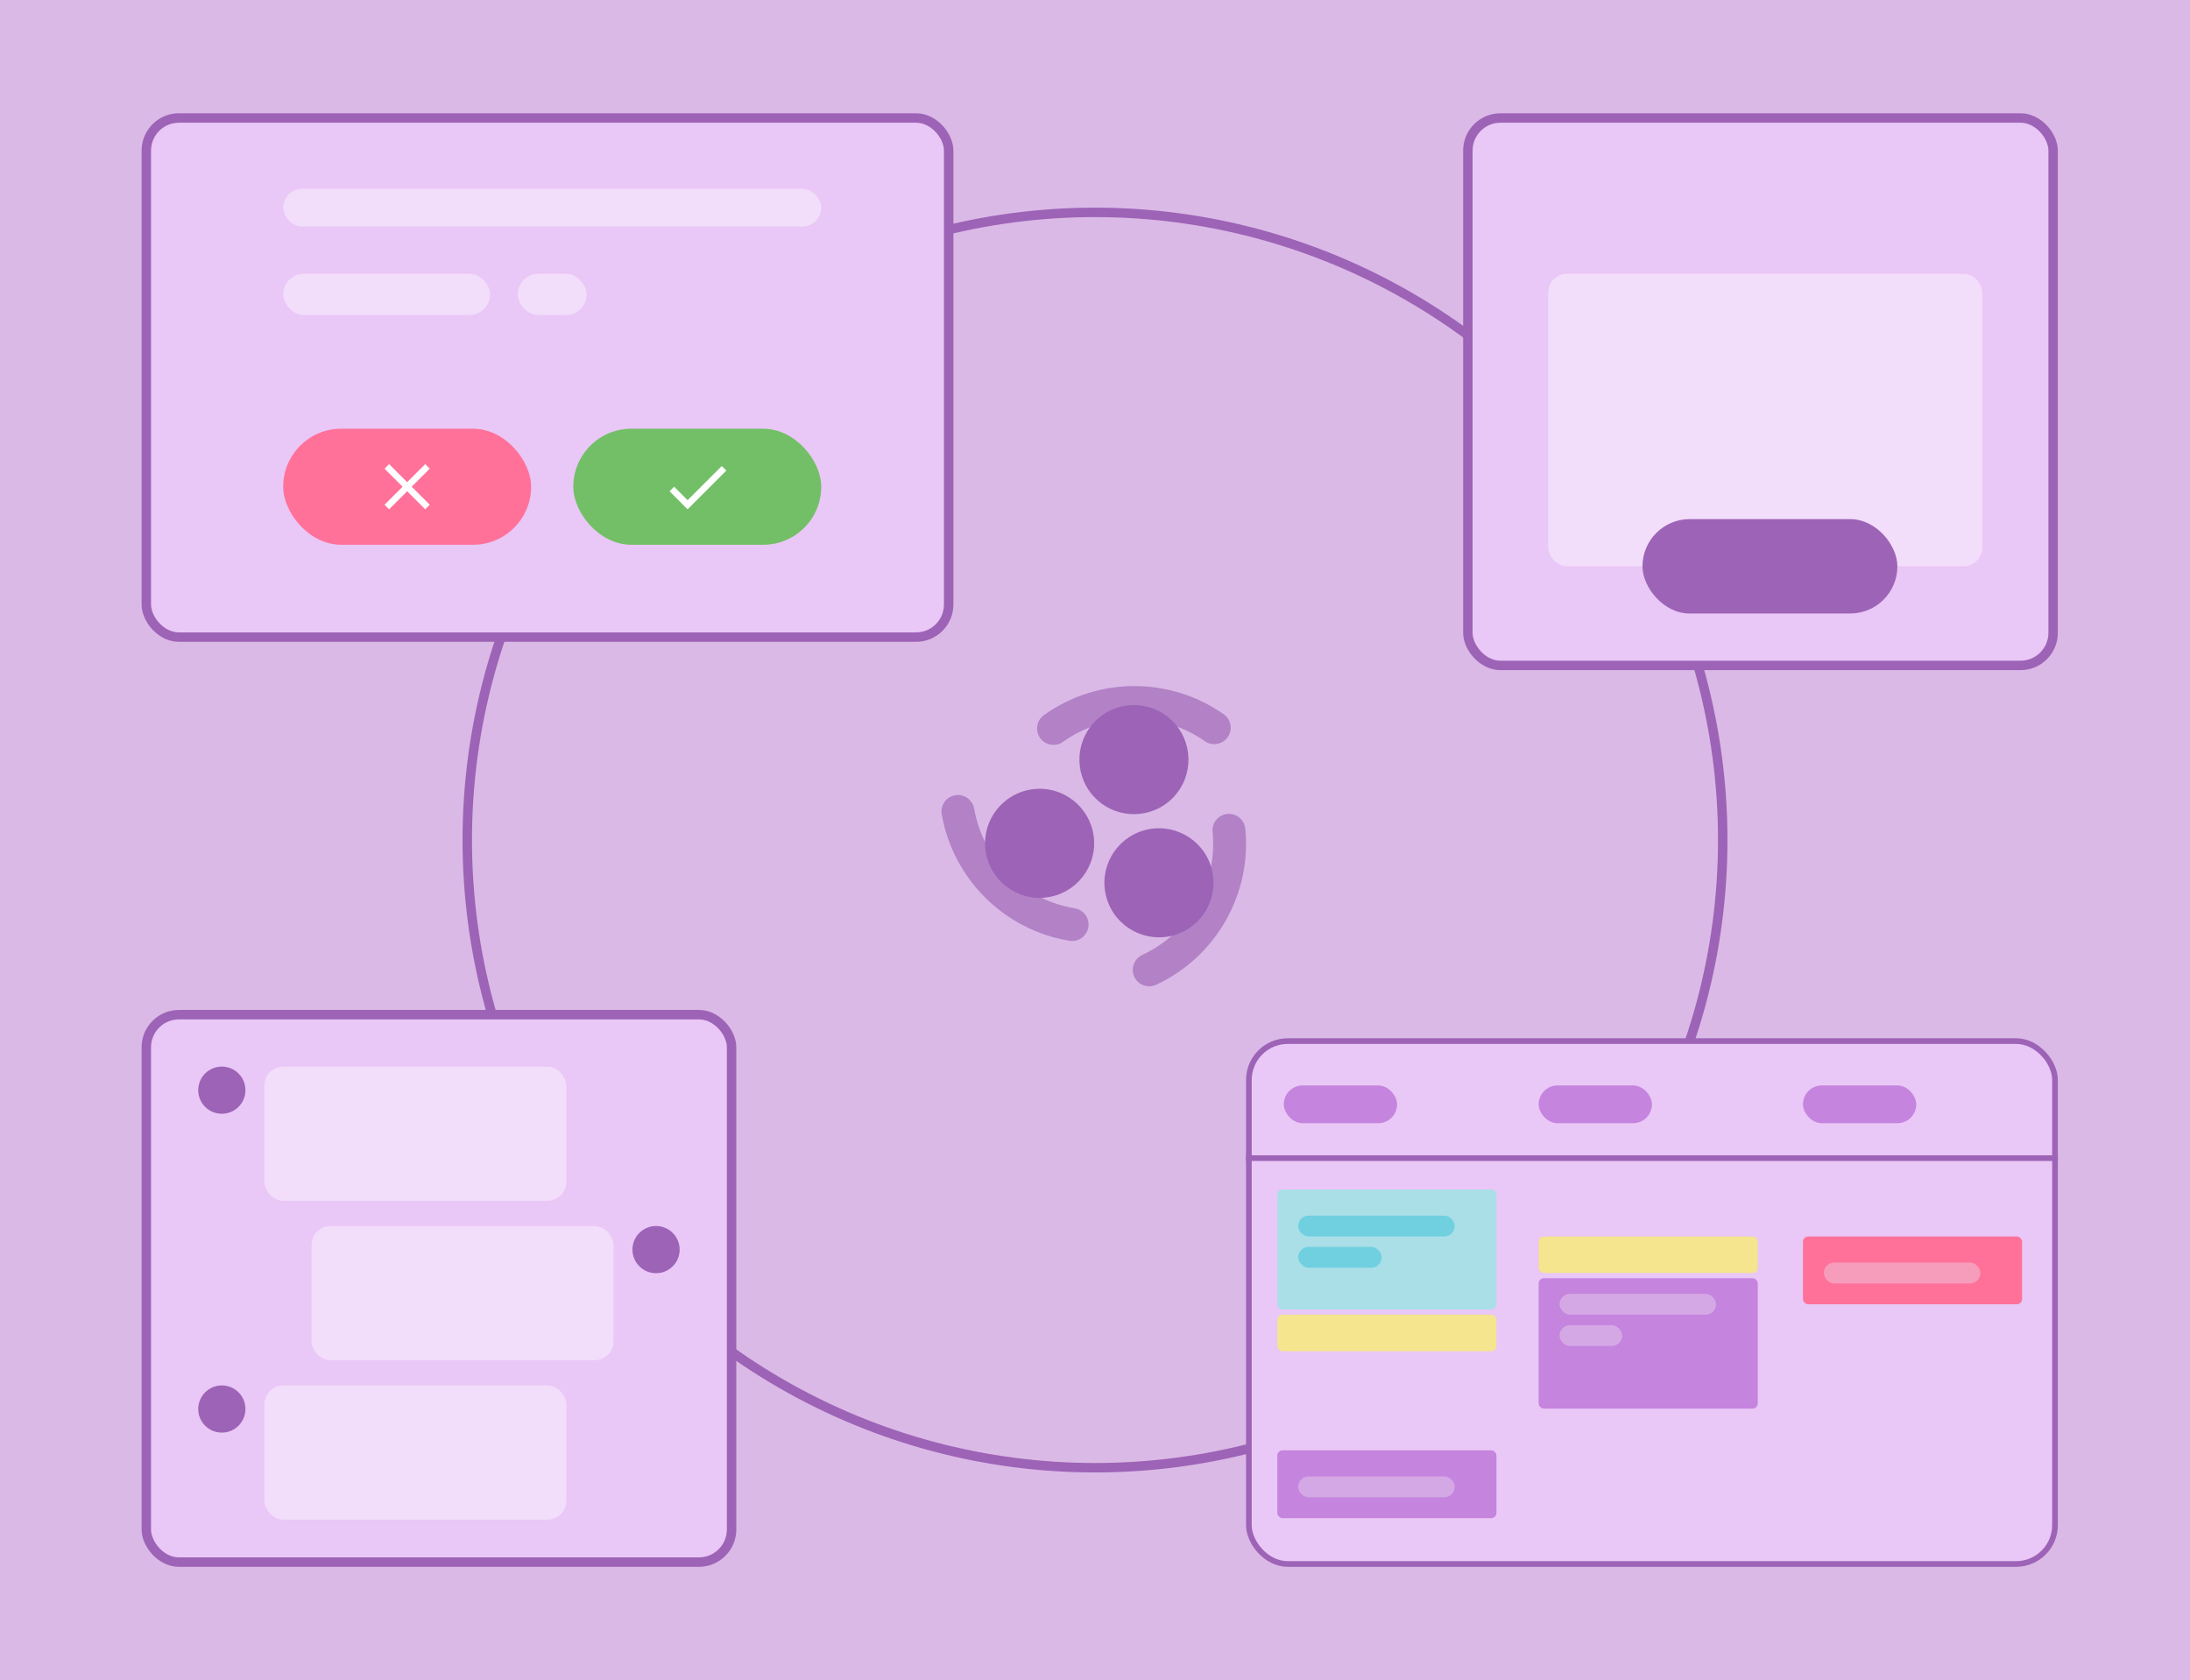 <svg width="232" height="178" viewBox="0 0 232 178" fill="none" xmlns="http://www.w3.org/2000/svg">
<rect width="232" height="178" fill="#DAB9E6"/>
<circle cx="116" cy="89" r="66.5" stroke="#9D63B6"/>
<path opacity="0.65" fill-rule="evenodd" clip-rule="evenodd" d="M129.87 78.327C129.284 78.919 128.338 79.02 127.634 78.525C123.13 75.361 117.097 75.388 112.622 78.592C111.84 79.152 110.752 78.972 110.192 78.19C109.632 77.408 109.815 76.318 110.594 75.76C116.27 71.695 123.923 71.661 129.636 75.674C130.423 76.227 130.613 77.313 130.059 78.101C130.002 78.182 129.939 78.258 129.87 78.327" fill="#9D63B6"/>
<path fill-rule="evenodd" clip-rule="evenodd" d="M124.106 76.294C126.418 78.493 126.509 82.149 124.311 84.461C122.112 86.773 118.455 86.865 116.144 84.666C113.832 82.468 113.74 78.811 115.938 76.499C118.137 74.187 121.793 74.095 124.106 76.294" fill="#9D63B6"/>
<path opacity="0.65" fill-rule="evenodd" clip-rule="evenodd" d="M101.475 84.227C102.308 84.223 103.048 84.82 103.196 85.669C104.143 91.091 108.428 95.337 113.858 96.236C114.807 96.392 115.449 97.289 115.292 98.238C115.135 99.187 114.235 99.828 113.289 99.672C106.402 98.532 100.966 93.146 99.764 86.268C99.599 85.321 100.233 84.418 101.18 84.253C101.279 84.236 101.378 84.227 101.475 84.227" fill="#9D63B6"/>
<path fill-rule="evenodd" clip-rule="evenodd" d="M104.357 89.493C104.277 86.302 106.798 83.652 109.987 83.572C113.177 83.492 115.828 86.013 115.908 89.202C115.988 92.392 113.467 95.043 110.277 95.123C107.088 95.203 104.437 92.682 104.357 89.493" fill="#9D63B6"/>
<path opacity="0.65" fill-rule="evenodd" clip-rule="evenodd" d="M120.061 103.208C119.842 102.404 120.227 101.535 121.008 101.172C126.001 98.854 128.993 93.616 128.456 88.138C128.362 87.181 129.062 86.329 130.019 86.235C130.976 86.141 131.828 86.844 131.922 87.798C132.604 94.746 128.808 101.39 122.476 104.331C121.604 104.736 120.568 104.358 120.163 103.485C120.121 103.395 120.086 103.301 120.061 103.208" fill="#9D63B6"/>
<path fill-rule="evenodd" clip-rule="evenodd" d="M124.41 99.07C121.349 99.972 118.137 98.223 117.234 95.163C116.331 92.103 118.08 88.891 121.14 87.988C124.2 87.085 127.413 88.834 128.316 91.894C129.218 94.954 127.47 98.166 124.41 99.07" fill="#9D63B6"/>
<rect x="155.5" y="12.5" width="62" height="58" rx="3.456" fill="#E9C7F6" stroke="#9D63B6"/>
<rect x="15.5" y="107.5" width="62" height="58" rx="3.456" fill="#E9C7F6" stroke="#9D63B6"/>
<rect x="15.5" y="12.5" width="85" height="55" rx="3.456" fill="#E9C7F6" stroke="#9D63B6"/>
<rect opacity="0.4" x="30" y="29" width="21.922" height="4.384" rx="2.192" fill="white"/>
<rect opacity="0.4" x="30" y="20" width="57" height="4" rx="2" fill="white"/>
<rect opacity="0.4" x="164" y="29" width="46" height="31" rx="2" fill="white"/>
<rect opacity="0.4" x="54.844" y="29" width="7.307" height="4.384" rx="2.192" fill="white"/>
<rect x="30" y="45.422" width="26.264" height="12.293" rx="6.147" fill="#FF7199"/>
<g clip-path="url(#clip0_1880_24365)">
<path d="M45.525 49.654L45.043 49.172L43.132 51.083L41.22 49.172L40.738 49.654L42.649 51.565L40.738 53.476L41.22 53.958L43.132 52.047L45.043 53.958L45.525 53.476L43.614 51.565L45.525 49.654Z" fill="white"/>
</g>
<rect x="60.734" y="45.422" width="26.264" height="12.293" rx="6.147" fill="#72BF67"/>
<g clip-path="url(#clip1_1880_24365)">
<path d="M72.841 52.992L71.415 51.566L70.93 52.048L72.841 53.96L76.943 49.857L76.461 49.375L72.841 52.992Z" fill="white"/>
</g>
<rect x="174" y="55" width="27" height="10" rx="5" fill="#9D63B6"/>
<rect opacity="0.4" x="28" y="113" width="32" height="14.222" rx="2" fill="white"/>
<circle cx="23.5" cy="115.5" r="2.5" fill="#9D63B6"/>
<rect opacity="0.4" x="28" y="146.781" width="32" height="14.222" rx="2" fill="white"/>
<circle cx="23.5" cy="149.281" r="2.5" fill="#9D63B6"/>
<rect opacity="0.4" x="33" y="129.891" width="32" height="14.222" rx="2" fill="white"/>
<circle cx="69.5" cy="132.391" r="2.5" fill="#9D63B6"/>
<rect x="132.3" y="110.3" width="85.4" height="55.4" rx="4.121" fill="#E9C7F6" stroke="#9D63B6" stroke-width="0.6"/>
<line x1="132" y1="122.7" x2="218" y2="122.7" stroke="#9D63B6" stroke-width="0.6"/>
<rect x="135.316" y="126.023" width="23.21" height="12.71" rx="0.553" fill="#AADFE8"/>
<rect x="163" y="135.422" width="23.21" height="13.816" rx="0.553" fill="#C584DE"/>
<rect x="135.316" y="139.289" width="23.21" height="3.868" rx="0.553" fill="#F4E58E"/>
<rect x="136" y="115" width="12" height="4" rx="2" fill="#C584DE"/>
<rect x="163" y="115" width="12" height="4" rx="2" fill="#C584DE"/>
<rect x="191" y="115" width="12" height="4" rx="2" fill="#C584DE"/>
<rect x="163" y="131" width="23.21" height="3.868" rx="0.553" fill="#F4E58E"/>
<rect opacity="0.4" x="137.527" y="128.789" width="16.579" height="2.211" rx="1.105" fill="#1BB9D2"/>
<rect opacity="0.4" x="165.211" y="137.078" width="16.579" height="2.211" rx="1.105" fill="#EBE0F0"/>
<rect x="135.316" y="153.656" width="23.21" height="7.184" rx="0.553" fill="#C584DE"/>
<rect opacity="0.4" x="137.527" y="156.422" width="16.579" height="2.211" rx="1.105" fill="#EBE0F0"/>
<rect x="191" y="131" width="23.21" height="7.184" rx="0.553" fill="#FF7199"/>
<rect opacity="0.4" x="193.211" y="133.766" width="16.579" height="2.211" rx="1.105" fill="#EBE0F0"/>
<rect opacity="0.4" x="165.211" y="140.398" width="6.632" height="2.211" rx="1.105" fill="#EBE0F0"/>
<rect opacity="0.4" x="137.527" y="132.102" width="8.842" height="2.211" rx="1.105" fill="#1BB9D2"/>
<defs>
<clipPath id="clip0_1880_24365">
<rect width="8.205" height="8.205" fill="white" transform="translate(39.027 47.469)"/>
</clipPath>
<clipPath id="clip1_1880_24365">
<rect width="8.205" height="8.205" fill="white" transform="translate(69.762 47.469)"/>
</clipPath>
</defs>
</svg>
